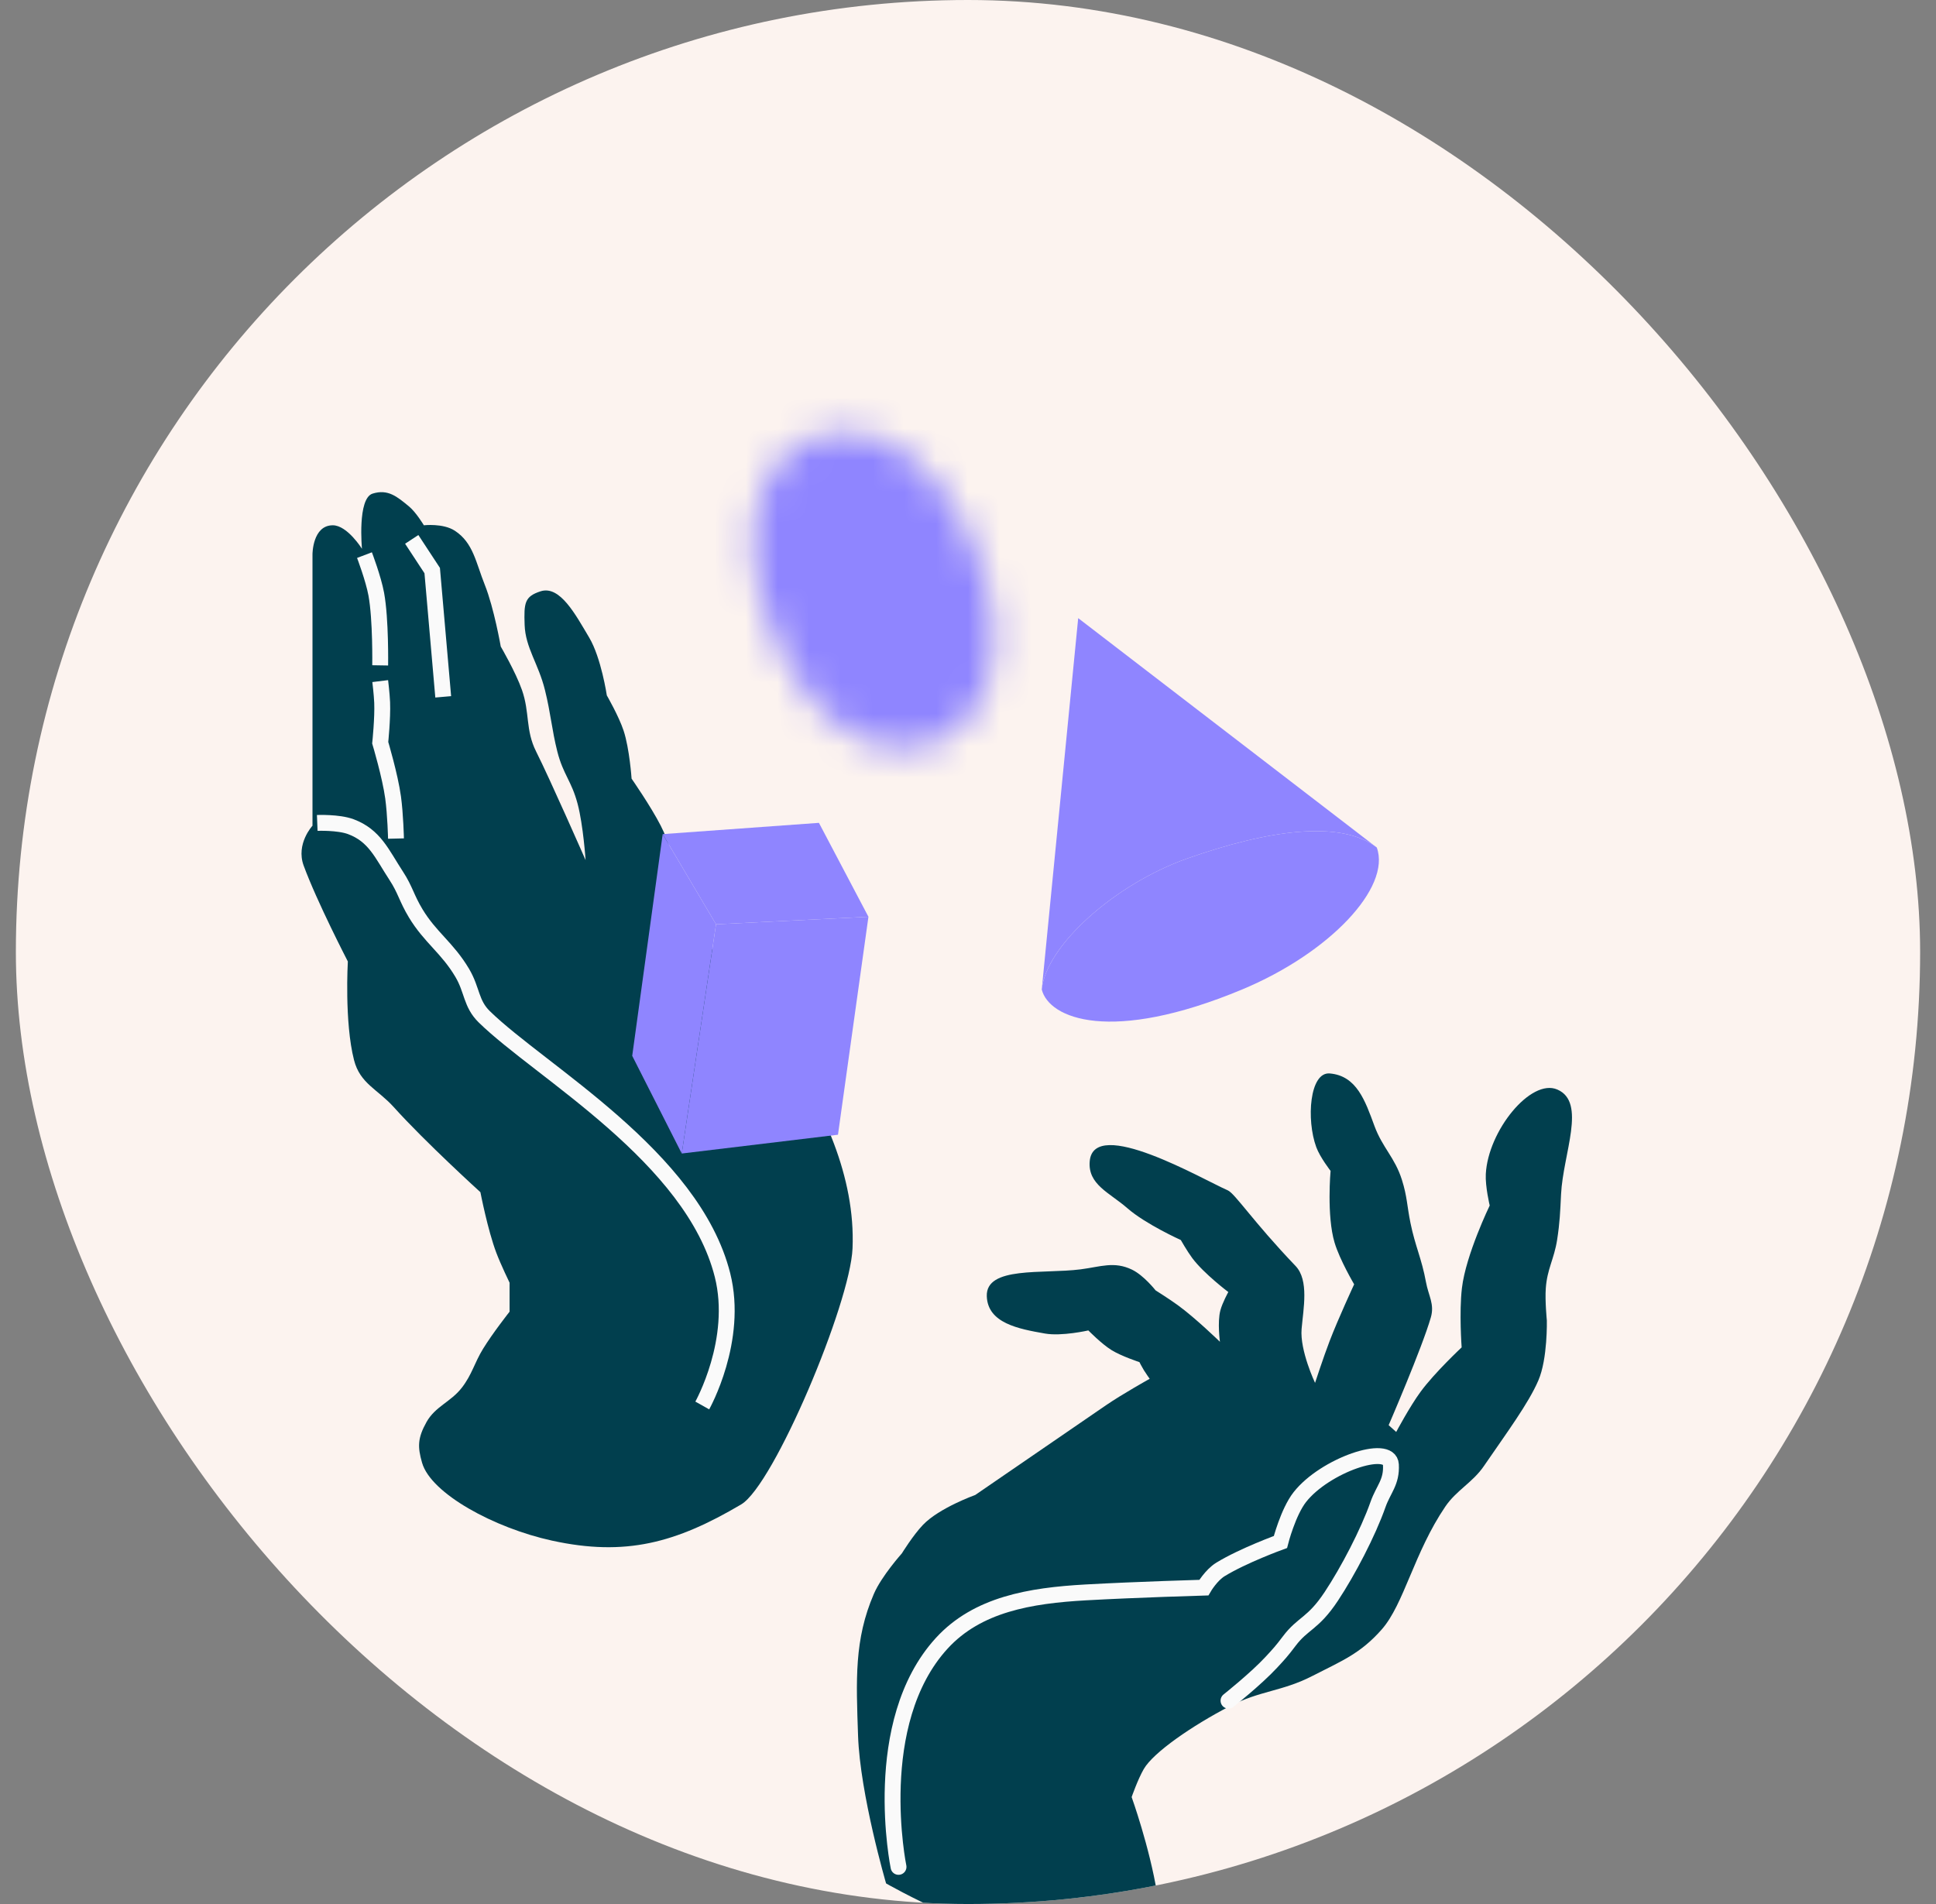 <?xml version="1.0" encoding="UTF-8"?> <svg xmlns="http://www.w3.org/2000/svg" width="61" height="60" viewBox="0 0 61 60" fill="none"><rect x="0" y="0" width="61" height="60" fill="#808080" stroke="none"/> <g id="ÐÐ"> <g clip-path="url(#clip0_34568_7713)"> <rect x="0.5" width="60" height="60" rx="30" fill="#FCF3EF"></rect> <g id="Group 4793"> <path id="Vector 4059" d="M13.438 44.813C13.155 45.32 13.156 45.599 13.299 46.096C13.578 47.066 15.569 48.15 17.393 48.549C19.709 49.055 21.302 48.62 23.353 47.408C24.383 46.799 26.79 41.077 26.862 39.338C27.051 34.8 22.712 30.697 21.793 28.929C21.242 27.869 21.36 27.085 20.819 26.02C20.509 25.412 19.9 24.537 19.9 24.537C19.9 24.537 19.836 23.593 19.649 23.026C19.498 22.568 19.12 21.914 19.12 21.914C19.12 21.914 18.943 20.726 18.563 20.089C18.138 19.376 17.644 18.435 17.031 18.634C16.53 18.797 16.506 18.995 16.53 19.689C16.554 20.411 16.966 20.916 17.17 21.743C17.355 22.486 17.387 22.997 17.56 23.682C17.747 24.416 18.008 24.603 18.201 25.336C18.378 26.01 18.451 27.104 18.451 27.104C18.451 27.104 17.337 24.566 16.892 23.682C16.552 23.006 16.697 22.458 16.446 21.743C16.249 21.18 15.778 20.374 15.778 20.374C15.778 20.374 15.566 19.16 15.277 18.435C14.992 17.724 14.913 17.104 14.33 16.724C13.96 16.483 13.355 16.553 13.355 16.553C13.355 16.553 13.111 16.142 12.881 15.954C12.514 15.652 12.225 15.403 11.74 15.555C11.255 15.706 11.405 17.294 11.405 17.294C11.405 17.294 10.943 16.553 10.486 16.553C9.846 16.553 9.846 17.465 9.846 17.465V26.02C9.846 26.02 9.317 26.59 9.567 27.275C9.985 28.416 10.96 30.298 10.96 30.298C10.96 30.298 10.848 32.208 11.155 33.406C11.344 34.147 11.901 34.326 12.408 34.889C13.409 36.001 15.137 37.569 15.137 37.569C15.137 37.569 15.366 38.76 15.639 39.48C15.781 39.856 16.056 40.421 16.056 40.421V41.334C16.056 41.334 15.525 42.007 15.221 42.503C14.944 42.954 14.875 43.311 14.552 43.729C14.207 44.177 13.715 44.318 13.438 44.813Z" fill="#013F4E"></path> <path id="Vector 4079" d="M33.229 61.288C31.136 61.197 27.919 59.351 27.919 59.351C27.919 59.351 27.099 56.545 27.036 54.696C26.976 52.94 26.912 51.665 27.535 50.225C27.774 49.669 28.416 48.951 28.416 48.951C28.416 48.951 28.769 48.378 29.08 48.053C29.594 47.515 30.727 47.111 30.727 47.111C30.727 47.111 33.042 45.52 34.843 44.286C35.363 43.929 36.225 43.449 36.225 43.449C36.225 43.449 36.107 43.286 36.04 43.176C35.981 43.08 35.901 42.923 35.901 42.923C35.901 42.923 35.337 42.74 35.018 42.542C34.702 42.345 34.292 41.925 34.292 41.925C34.292 41.925 33.453 42.116 32.926 42.023C32.088 41.876 31.12 41.696 31.092 40.845C31.062 39.894 32.858 40.152 34.049 40C34.672 39.92 35.106 39.737 35.67 40.011C36.042 40.192 36.41 40.662 36.41 40.662C36.41 40.662 36.848 40.937 37.116 41.133C37.669 41.535 38.438 42.283 38.438 42.283C38.438 42.283 38.354 41.669 38.451 41.296C38.513 41.057 38.702 40.715 38.702 40.715C38.702 40.715 37.93 40.134 37.566 39.645C37.409 39.434 37.205 39.076 37.205 39.076C37.205 39.076 36.094 38.576 35.517 38.07C34.962 37.584 34.272 37.33 34.335 36.595C34.459 35.16 37.907 37.173 38.682 37.509C38.914 37.609 39.473 38.485 40.821 39.894C41.25 40.343 41.066 41.241 41.011 41.879C40.953 42.56 41.435 43.578 41.435 43.578C41.435 43.578 41.699 42.769 41.894 42.26C42.166 41.55 42.667 40.472 42.667 40.472C42.667 40.472 42.212 39.701 42.05 39.157C41.797 38.31 41.924 36.897 41.924 36.897C41.924 36.897 41.592 36.471 41.474 36.151C41.155 35.286 41.262 33.772 41.9 33.827C42.746 33.9 43.014 34.686 43.307 35.483C43.561 36.171 43.95 36.475 44.172 37.18C44.338 37.705 44.331 37.996 44.441 38.536C44.591 39.275 44.795 39.661 44.93 40.402C45.009 40.834 45.205 41.094 45.083 41.516C44.808 42.472 43.754 44.911 43.754 44.911L43.992 45.124C43.992 45.124 44.418 44.324 44.76 43.858C45.2 43.258 46.054 42.459 46.054 42.459C46.054 42.459 45.972 41.361 46.063 40.588C46.187 39.538 46.938 37.989 46.938 37.989C46.938 37.989 46.795 37.388 46.815 36.999C46.884 35.637 48.233 33.972 49.069 34.334C49.998 34.735 49.249 36.348 49.186 37.637C49.158 38.199 49.148 38.517 49.062 39.072C48.967 39.678 48.747 39.989 48.705 40.6C48.677 40.992 48.738 41.607 48.738 41.607C48.738 41.607 48.767 42.817 48.47 43.503C48.159 44.224 47.494 45.122 46.75 46.206C46.401 46.715 45.886 46.965 45.54 47.475C44.555 48.924 44.238 50.552 43.534 51.35C42.858 52.117 42.269 52.341 41.36 52.809C40.39 53.308 39.706 53.269 38.739 53.771C37.579 54.373 36.344 55.217 36.038 55.747C35.85 56.072 35.656 56.63 35.656 56.63C35.656 56.63 36.22 58.196 36.461 59.679C36.531 60.108 36.666 60.496 36.341 60.785C35.758 61.305 34.621 61.348 33.229 61.288Z" fill="#013F4E"></path> <path id="Vector 4080" d="M28.311 58.83C28.311 58.83 27.377 54.291 29.674 51.782C30.797 50.556 32.461 50.279 34.199 50.181C35.837 50.09 37.931 50.03 37.931 50.03C37.931 50.03 38.16 49.637 38.454 49.457C39.166 49.02 40.344 48.592 40.344 48.592C40.344 48.592 40.584 47.649 40.957 47.175C41.744 46.175 43.786 45.476 43.825 46.154C43.856 46.711 43.59 46.925 43.418 47.412C43.103 48.307 42.471 49.514 41.947 50.305C41.368 51.18 41.053 51.14 40.62 51.717C40.387 52.027 40.289 52.133 40.057 52.383C39.577 52.902 38.708 53.592 38.708 53.592" stroke="#FAFAFA" stroke-width="0.5" stroke-linecap="round"></path> <path id="Vector 4062" d="M9.996 25.932C9.996 25.932 10.658 25.905 11.049 26.049C11.807 26.329 12.031 26.906 12.489 27.606C12.77 28.036 12.809 28.301 13.098 28.781C13.555 29.54 14.098 29.869 14.566 30.661C14.884 31.2 14.835 31.627 15.258 32.041C17.031 33.774 21.822 36.447 22.764 40.178C23.283 42.234 22.127 44.29 22.127 44.29" stroke="#FAFAFA" stroke-width="0.5"></path> <g id="Vector 12672"> <path d="M27.363 28.89L26.403 35.758L21.481 36.35L22.561 29.127L27.363 28.89Z" fill="#8F85FF"></path> <path d="M22.561 29.127L21.481 36.35L19.92 33.272L20.88 26.285L22.561 29.127Z" fill="#8F85FF"></path> <path d="M27.363 28.89L22.561 29.127L20.88 26.285L25.803 25.93L27.363 28.89Z" fill="#8F85FF"></path> </g> <path id="Vector 4066" d="M11.98 21.463C11.98 21.463 12.03 21.871 12.041 22.137C12.061 22.633 11.98 23.405 11.98 23.405C11.98 23.405 12.293 24.449 12.386 25.131C12.459 25.664 12.477 26.425 12.477 26.425" stroke="#FAFAFA" stroke-width="0.5"></path> <g id="Vector 12673"> <path fill-rule="evenodd" clip-rule="evenodd" d="M33.972 19.479L32.824 31.182C32.959 29.805 35.119 27.861 37.414 27.051C39.938 26.16 42.233 25.826 43.38 26.707L33.972 19.479Z" fill="#8F85FF"></path> <path d="M37.414 27.051C35.119 27.861 32.959 29.805 32.824 31.182C33.054 32.1 35.004 32.903 39.135 31.182C41.889 30.035 43.839 27.969 43.38 26.707C42.233 25.826 39.938 26.16 37.414 27.051Z" fill="#8F85FF"></path> </g> <path id="Vector 4065" d="M11.484 17.493C11.484 17.493 11.765 18.23 11.856 18.725C12.002 19.525 11.979 20.967 11.979 20.967" stroke="#FAFAFA" stroke-width="0.5"></path> <path id="Vector 4074" d="M12.973 16.997L13.618 17.98L13.965 21.959" stroke="#FAFAFA" stroke-width="0.5"></path> <g id="Ellipse 2844"> <mask id="path-11-inside-1_34568_7713" fill="white"> <ellipse cx="27.529" cy="18.608" rx="3.442" ry="5.163" transform="rotate(-22.007 27.529 18.608)"></ellipse> </mask> <path d="M26.084 19.192C26.184 19.439 26.233 19.659 26.252 19.829C26.271 20.003 26.254 20.084 26.257 20.069C26.259 20.06 26.297 19.873 26.488 19.607C26.694 19.32 27.056 18.976 27.59 18.76L31.337 28.031C34.251 26.854 35.605 24.246 36.05 22.094C36.503 19.901 36.208 17.555 35.356 15.445L26.084 19.192ZM27.59 18.76C28.123 18.544 28.623 18.54 28.97 18.603C29.293 18.663 29.45 18.77 29.458 18.775C29.471 18.784 29.402 18.738 29.294 18.599C29.19 18.464 29.073 18.272 28.973 18.025L19.701 21.772C20.554 23.881 21.972 25.774 23.822 27.036C25.637 28.274 28.424 29.209 31.337 28.031L27.59 18.76ZM28.973 18.025C28.873 17.778 28.824 17.558 28.805 17.389C28.786 17.214 28.803 17.133 28.8 17.148C28.798 17.157 28.76 17.344 28.569 17.61C28.363 17.897 28.001 18.241 27.467 18.457L23.72 9.186C20.807 10.363 19.452 12.971 19.007 15.123C18.554 17.316 18.849 19.663 19.701 21.772L28.973 18.025ZM27.467 18.457C26.934 18.673 26.434 18.677 26.087 18.614C25.764 18.555 25.607 18.447 25.599 18.442C25.586 18.433 25.655 18.479 25.763 18.618C25.867 18.753 25.984 18.945 26.084 19.192L35.356 15.445C34.503 13.336 33.085 11.443 31.235 10.181C29.42 8.943 26.634 8.008 23.72 9.186L27.467 18.457Z" fill="#8F85FF" mask="url(#path-11-inside-1_34568_7713)"></path> </g> </g> </g> </g> <defs> <clipPath id="clip0_34568_7713"> <rect x="0.5" width="60" height="60" rx="30" fill="white"></rect> </clipPath> </defs> </svg> 